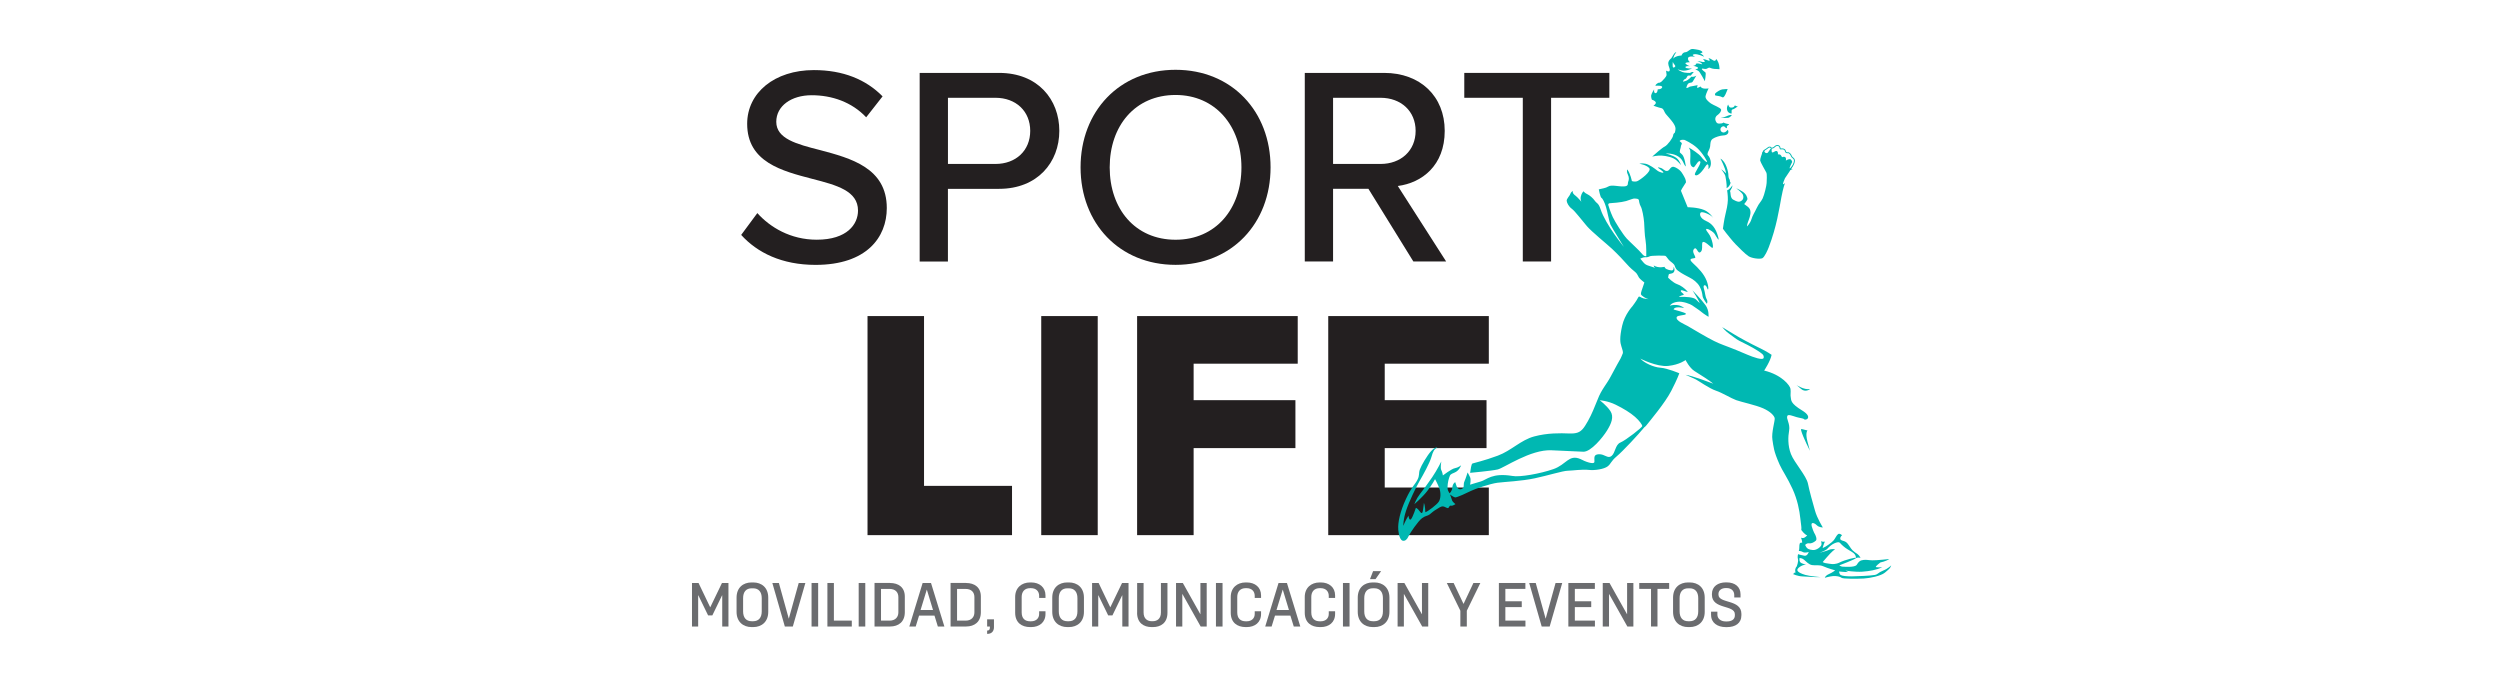 <?xml version="1.0" encoding="UTF-8"?>
<svg id="Layer_1" data-name="Layer 1" xmlns="http://www.w3.org/2000/svg" xmlns:xlink="http://www.w3.org/1999/xlink" viewBox="0 0 860.01 233.41">
  <defs>
    <style>
      .cls-1 {
        fill: #00b8b2;
      }

      .cls-2 {
        clip-path: url(#clippath);
      }

      .cls-3, .cls-4 {
        fill: none;
      }

      .cls-5 {
        fill: #6b6c6f;
      }

      .cls-4 {
        stroke: #00b8b2;
        stroke-miterlimit: 10;
        stroke-width: .32px;
      }

      .cls-6 {
        fill: #231f20;
      }
    </style>
    <clipPath id="clippath">
      <rect class="cls-3" x="18.12" y="-179.69" width="841.89" height="595.28"/>
    </clipPath>
  </defs>
  <g class="cls-2">
    <path class="cls-6" d="m260.54,73.32c4.38,4.86,11.38,9.14,20.42,9.14,10.5,0,14.2-5.35,14.2-10.02,0-6.81-7.39-8.75-15.66-10.89-10.41-2.72-22.47-5.74-22.47-18.96,0-10.7,9.43-18.48,22.95-18.48,10.02,0,17.9,3.21,23.63,9.04l-5.64,7.2c-4.96-5.25-11.77-7.59-18.77-7.59s-12.16,3.7-12.16,9.14c0,5.83,7,7.68,15.07,9.73,10.6,2.82,22.95,6.13,22.95,19.94,0,10.12-7,19.55-24.51,19.55-11.57,0-20.04-4.18-25.58-10.31l5.54-7.49Z"/>
    <path class="cls-6" d="m316.37,89.95V25.08h27.33c13.32,0,20.71,9.14,20.71,19.94s-7.49,19.94-20.71,19.94h-17.61v25h-9.72Zm26.07-56.31h-16.34v22.76h16.34c7,0,11.96-4.57,11.96-11.38s-4.96-11.38-11.96-11.38"/>
    <path class="cls-6" d="m404.4,24.01c19.35,0,32.68,14.3,32.68,33.55s-13.33,33.55-32.68,33.55-32.68-14.3-32.68-33.55,13.33-33.55,32.68-33.55m0,8.66c-13.91,0-22.66,10.6-22.66,24.9s8.75,24.9,22.66,24.9,22.66-10.7,22.66-24.9-8.95-24.9-22.66-24.9"/>
    <path class="cls-6" d="m486.2,89.95l-15.46-25h-12.16v25h-9.73V25.08h27.33c12.35,0,20.81,7.98,20.81,19.94s-7.88,17.9-16.14,18.96l16.63,25.97h-11.28Zm-11.28-56.31h-16.34v22.76h16.34c7,0,12.06-4.57,12.06-11.38s-5.06-11.38-12.06-11.38"/>
    <polygon class="cls-6" points="523.85 89.95 523.85 33.64 503.72 33.64 503.72 25.08 553.62 25.08 553.62 33.64 533.58 33.64 533.58 89.95 523.85 89.95"/>
    <polygon class="cls-6" points="298.43 184.09 298.43 108.73 317.87 108.73 317.87 167.14 348.14 167.14 348.14 184.09 298.43 184.09"/>
    <rect class="cls-6" x="358.19" y="108.73" width="19.43" height="75.36"/>
    <polygon class="cls-6" points="391.17 184.09 391.17 108.73 446.42 108.73 446.42 125.11 410.61 125.11 410.61 137.66 445.63 137.66 445.63 154.15 410.61 154.15 410.61 184.09 391.17 184.09"/>
    <polygon class="cls-6" points="456.92 184.09 456.92 108.73 512.16 108.73 512.16 125.11 476.35 125.11 476.35 137.66 511.37 137.66 511.37 154.15 476.35 154.15 476.35 167.71 512.16 167.71 512.16 184.09 456.92 184.09"/>
    <polygon class="cls-5" points="240.3 200.55 244.3 208.89 244.34 208.89 248.36 200.55 250.59 200.55 250.59 215.53 248.45 215.53 248.45 204.83 248.38 204.83 245.05 211.7 243.59 211.7 240.23 204.79 240.17 204.79 240.17 215.53 238.05 215.53 238.05 200.55 240.3 200.55"/>
    <path class="cls-5" d="m253.38,210.48v-4.88c0-3.47,2.27-5.24,5.18-5.24h.54c2.91,0,5.18,1.78,5.18,5.24v4.88c0,3.44-2.29,5.24-5.18,5.24h-.54c-2.89,0-5.18-1.8-5.18-5.24m8.66-.17v-4.53c0-2.14-1.03-3.4-2.97-3.4h-.47c-1.97,0-2.97,1.26-2.97,3.4v4.53c0,2.14,1.01,3.4,2.97,3.4h.47c1.95,0,2.97-1.26,2.97-3.4"/>
    <polygon class="cls-5" points="267.94 200.55 271.34 212.81 271.36 212.81 274.76 200.55 277.05 200.55 272.73 215.53 269.99 215.53 265.69 200.55 267.94 200.55"/>
    <rect class="cls-5" x="279.18" y="200.55" width="2.27" height="14.98"/>
    <polygon class="cls-5" points="286.86 200.55 286.86 213.49 293.02 213.49 293.02 215.53 284.63 215.53 284.63 200.55 286.86 200.55"/>
    <rect class="cls-5" x="295.39" y="200.55" width="2.27" height="14.98"/>
    <path class="cls-5" d="m306.17,200.55c2.93,0,5.09,1.5,5.09,4.66v5.39c0,3.32-2.18,4.92-5.07,4.92h-5.35v-14.98h5.33Zm2.87,10.1v-5.24c0-1.6-.96-2.82-3.04-2.82h-2.93v10.91h2.93c2.14,0,3.04-1.35,3.04-2.85"/>
    <path class="cls-5" d="m320.27,200.55l4.6,14.97h-2.25l-1.15-3.74h-5.31l-1.15,3.74h-2.2l4.58-14.97h2.89Zm-1.43,2.29h-.02l-2.14,7h4.28l-2.12-7Z"/>
    <path class="cls-5" d="m332.33,200.55c2.93,0,5.09,1.5,5.09,4.66v5.39c0,3.32-2.18,4.92-5.07,4.92h-5.35v-14.98h5.33Zm2.87,10.1v-5.24c0-1.6-.96-2.82-3.04-2.82h-2.93v10.91h2.93c2.14,0,3.04-1.35,3.04-2.85"/>
    <path class="cls-5" d="m339.64,216.92c.66,0,.88-.43.88-.98v-.41h-.94v-2.48h2.35v2.69c0,1.41-.81,2.31-2.22,2.31h-.13v-1.14h.06Z"/>
    <path class="cls-5" d="m349.22,210.76v-5.39c0-3.17,2.2-5.01,5.15-5.01h.34c2.85,0,4.94,1.65,4.94,4.47v.86h-2.18v-.71c0-1.52-.98-2.65-2.8-2.65h-.32c-1.9,0-2.89,1.24-2.89,3.02v5.3c0,2.12,1.13,3.08,2.93,3.08h.3c1.73,0,2.78-1.03,2.78-2.54v-.92h2.18v.94c0,2.89-2.12,4.51-4.94,4.51h-.34c-2.89,0-5.15-1.52-5.15-4.96"/>
    <path class="cls-5" d="m361.98,210.48v-4.88c0-3.47,2.27-5.24,5.18-5.24h.54c2.91,0,5.18,1.78,5.18,5.24v4.88c0,3.44-2.29,5.24-5.18,5.24h-.54c-2.89,0-5.18-1.8-5.18-5.24m8.66-.17v-4.53c0-2.14-1.03-3.4-2.97-3.4h-.47c-1.97,0-2.97,1.26-2.97,3.4v4.53c0,2.14,1.01,3.4,2.97,3.4h.47c1.95,0,2.97-1.26,2.97-3.4"/>
    <polygon class="cls-5" points="377.93 200.55 381.93 208.89 381.97 208.89 385.99 200.55 388.22 200.55 388.22 215.53 386.08 215.53 386.08 204.83 386.01 204.83 382.68 211.7 381.22 211.7 377.86 204.79 377.8 204.79 377.8 215.53 375.68 215.53 375.68 200.55 377.93 200.55"/>
    <path class="cls-5" d="m391.18,210.78v-10.23h2.22v10.16c0,2.18,1.35,2.99,2.82,2.99h.32c1.48,0,2.82-.81,2.82-2.99v-10.16h2.25v10.23c0,3.49-2.27,4.94-5.03,4.94h-.39c-2.8,0-5.03-1.48-5.03-4.94"/>
    <polygon class="cls-5" points="406.9 200.55 412.91 211.27 412.95 211.27 412.95 200.55 415.11 200.55 415.11 215.53 413.04 215.53 406.77 204.36 406.72 204.36 406.72 215.53 404.56 215.53 404.56 200.55 406.9 200.55"/>
    <rect class="cls-5" x="418.29" y="200.55" width="2.27" height="14.98"/>
    <path class="cls-5" d="m423.38,210.76v-5.39c0-3.17,2.2-5.01,5.15-5.01h.34c2.85,0,4.94,1.65,4.94,4.47v.86h-2.18v-.71c0-1.52-.98-2.65-2.8-2.65h-.32c-1.9,0-2.89,1.24-2.89,3.02v5.3c0,2.12,1.13,3.08,2.93,3.08h.3c1.73,0,2.78-1.03,2.78-2.54v-.92h2.18v.94c0,2.89-2.12,4.51-4.94,4.51h-.34c-2.89,0-5.15-1.52-5.15-4.96"/>
    <path class="cls-5" d="m442.71,200.55l4.6,14.97h-2.25l-1.16-3.74h-5.3l-1.16,3.74h-2.2l4.58-14.97h2.89Zm-1.43,2.29h-.02l-2.14,7h4.28l-2.12-7Z"/>
    <path class="cls-5" d="m448.84,210.76v-5.39c0-3.17,2.2-5.01,5.16-5.01h.34c2.85,0,4.94,1.65,4.94,4.47v.86h-2.18v-.71c0-1.52-.99-2.65-2.8-2.65h-.32c-1.9,0-2.89,1.24-2.89,3.02v5.3c0,2.12,1.13,3.08,2.93,3.08h.3c1.73,0,2.78-1.03,2.78-2.54v-.92h2.18v.94c0,2.89-2.12,4.51-4.94,4.51h-.34c-2.89,0-5.16-1.52-5.16-4.96"/>
    <rect class="cls-5" x="461.98" y="200.55" width="2.27" height="14.98"/>
    <path class="cls-5" d="m467.07,210.48v-4.88c0-3.46,2.27-5.24,5.18-5.24h.54c2.91,0,5.18,1.78,5.18,5.24v4.88c0,3.44-2.29,5.24-5.18,5.24h-.54c-2.89,0-5.18-1.8-5.18-5.24m8.66-.17v-4.54c0-2.14-1.02-3.4-2.97-3.4h-.47c-1.97,0-2.98,1.26-2.98,3.4v4.54c0,2.14,1.01,3.4,2.98,3.4h.47c1.95,0,2.97-1.26,2.97-3.4m-.62-13.84l-1.93,2.76h-1.9l1.07-2.76h2.76Z"/>
    <polygon class="cls-5" points="483.11 200.55 489.12 211.27 489.16 211.27 489.16 200.55 491.32 200.55 491.32 215.53 489.25 215.53 482.98 204.36 482.94 204.36 482.94 215.53 480.78 215.53 480.78 200.55 483.11 200.55"/>
    <polygon class="cls-5" points="497.71 200.55 500.06 200.55 503.44 207.72 503.48 207.72 506.86 200.55 509.24 200.55 504.59 210.09 504.59 215.53 502.37 215.53 502.37 210.09 497.71 200.55"/>
    <polygon class="cls-5" points="524.74 200.55 524.74 202.58 517.85 202.58 517.85 206.84 523.49 206.84 523.49 208.85 517.85 208.85 517.85 213.49 524.76 213.49 524.76 215.53 515.62 215.53 515.62 200.55 524.74 200.55"/>
    <polygon class="cls-5" points="528.3 200.55 531.7 212.81 531.72 212.81 535.12 200.55 537.41 200.55 533.09 215.53 530.35 215.53 526.05 200.55 528.3 200.55"/>
    <polygon class="cls-5" points="548.64 200.55 548.64 202.58 541.75 202.58 541.75 206.84 547.39 206.84 547.39 208.85 541.75 208.85 541.75 213.49 548.66 213.49 548.66 215.53 539.52 215.53 539.52 200.55 548.64 200.55"/>
    <polygon class="cls-5" points="553.68 200.55 559.69 211.27 559.73 211.27 559.73 200.55 561.89 200.55 561.89 215.53 559.82 215.53 553.55 204.36 553.51 204.36 553.51 215.53 551.35 215.53 551.35 200.55 553.68 200.55"/>
    <polygon class="cls-5" points="563.91 202.58 563.91 200.55 574.2 200.55 574.2 202.58 570.18 202.58 570.18 215.52 567.96 215.52 567.96 202.58 563.91 202.58"/>
    <path class="cls-5" d="m575.54,210.48v-4.88c0-3.47,2.27-5.24,5.18-5.24h.53c2.91,0,5.18,1.78,5.18,5.24v4.88c0,3.44-2.29,5.24-5.18,5.24h-.53c-2.89,0-5.18-1.8-5.18-5.24m8.66-.17v-4.53c0-2.14-1.03-3.4-2.97-3.4h-.47c-1.97,0-2.97,1.26-2.97,3.4v4.53c0,2.14,1.01,3.4,2.97,3.4h.47c1.95,0,2.97-1.26,2.97-3.4"/>
    <path class="cls-5" d="m588.61,211.55v-1.13h2.18v1.01c0,1.37,1.13,2.35,2.89,2.35h.36c1.67,0,2.76-.71,2.76-2.07v-.41c0-3.32-7.89-1.58-7.89-6.7v-.28c0-2.61,2.12-3.98,4.79-3.98h.28c2.87,0,4.77,1.54,4.77,4.11v1.07h-2.16v-.81c0-1.35-.88-2.42-2.65-2.42h-.23c-1.54,0-2.55.81-2.55,2.01v.26c0,3.17,7.89,1.5,7.89,6.63v.43c0,2.8-2.09,4.11-4.98,4.11h-.36c-2.93,0-5.09-1.5-5.09-4.17"/>
    <path class="cls-1" d="m592.42,33.43c-.5-.33-1.62-.48-2.29-.57,0,0-.41-.35,0-.8s1.66-1.21,2.33-1.31c.61-.09,1.86-.13,1.86-.13,0,0-.41,1.15-.7,1.73s-.7,1.41-1.2,1.08"/>
    <path class="cls-1" d="m596.41,37.5c-.46.21-.73.14-.73.6v.95s-.37.04-.87-.25c-.49-.29-.7-.78-.74-1.45-.04-.66.41-1.4.41-1.4,0,0,.29.95.74,1.03.45.08,1.04.03,1.3-.29.18-.23.31-.45.31-.45,0,0,.52.46.95.27.34-.15-.76.71-1.37.99"/>
    <path class="cls-1" d="m589.7,23.69c-.62,0-1.53-.41-1.53-.41,0,0-.25-.12-.91.29-.66.41-1.44-.12-1.77.08-.33.21.9.98,1.19,1.27.29.29-.2,3.02-.2,3.02,0,0-1.73-3.3-2.23-3.55-.5-.25-1.07-.58-1.07-.58,0,0,.99-.04.95-.45s-1.69-.74-1.69-.74c1.16-.12.95-.68.95-.68.99-.44,2.52.56,2.1,0-.41-.56-1.61-.89-1.61-.89.95-.08,1.82.41,2.39.29.58-.12-.45-.99-.45-.99,1.15,0,2.31.87,2.31.45s-.45-.74-.45-.74c.58-.04.74.17,1.65.7.91.54,1.03-.49,1.03-.49,1.24,1.28,1.16,3.55,1.16,3.55,0,0-1.2-.12-1.82-.12"/>
    <path class="cls-1" d="m480.99,182.13c.21,2.27.78,3.71,1.57,3.88.79.17,1.49-.41,1.98-1.53.5-1.12,3.34-5.28,4.66-6.23,1.32-.95,1.82-.7,2.6-1.28s1.24-1.12,2.19-1.65c.95-.54,1.61-1.16,2.39-1.11.79.04,1.57.91,1.94.45.37-.45.29-.83.87-.7.58.12,1.49-.54,1.49-.54,0,0-1.03-.79-1.16-1.28-.12-.49-.7-2.02-.7-2.02,0,0,1.28.99,1.86.99s4.05-1.57,5.33-2.23c1.28-.66,6.6-2.48,9.12-2.81,2.52-.33,8.21-.54,12.84-1.53,4.62-.99,9.62-2.56,11.31-2.6,1.69-.04,5.08-.54,7.22-.29,2.15.25,5.33-.29,6.52-1.2,1.2-.91,1.07-1.73,3.14-3.47,2.07-1.73,7.47-7.51,9.49-9.99,0,0,.37-.17,1.11-1.16.74-.99,5.99-7.14,8.17-11.39,2.19-4.25,2.76-6.03,2.76-6.03,0,0-4.09-1.74-6.48-1.91-2.39-.16-5.61-1.65-6.93-3.14,0,0,5.66,2.93,9.58,2.52,3.92-.41,5.98-2.02,5.98-2.02,0,0,1.34,2.68,3.03,3.76,1.69,1.07,5.47,3.42,6.5,4.37,0,0-7.4-2.84-9.55-3.05,0,0,2.65,1.11,3.6,1.61.95.49,4.62,3.1,6.85,3.84s5.16,2.6,6.98,3.26c1.82.66,6.69,1.67,9.29,2.82,2.6,1.15,3.79,2.58,3.96,3.37.17.78-1.19,5.01-.78,7.44s.34,3.75,2.47,8.53c.92,2.06,2.7,4.54,4.47,8.43,1.67,3.67,2.38,7.39,2.66,10.11.29,2.72.45,2.93.33,3.96,0,0,1.12,1.6,2.03,1.85,0,0-.74.87-1.36.91-.62.04-.78-.12-.78-.12,0,0,.45.99.41,1.78,0,0-.66-.29-.87.37-.21.66,0,1.82-.29,2.43,0,0,.7-.04,1.4.37.7.41,2.02,0,2.02,0,0,0-.45,1.45-1.48,1.28-1.03-.16-2.19-.54-2.19-.54,0,0-.29.87-.04,1.69s-.41,2.52-.41,2.52c0,0-.74.66-.49,1.78.25,1.11-.08.21-.08.21,0,0-.41.5-.74.62,0,0,1.53.78,3.34.83,1.81.04,4.21.33,6.23.25,0,0-3.92-.33-5.37-.78-1.44-.45-2.48-.91-2.68-1.57-.21-.66,1.45-1.86,2.97-1.98,0,0-1.57-.29-1.98-.82-.41-.54-.25-1.4-.25-1.4,0,0,.74-.12,1.53.54.79.66,1.61,1.65,2.77,1.86,1.16.21,2.52-.21,3.96.45,1.45.66,4,1.36,4,1.36,0,0-.83.7-2.15,1.28-1.32.58-1.4,1.28-1.4,1.28,0,0,1.45-.45,2.73-.58,1.28-.12,2.52.17,3.01.58.49.41,5.53.37,7.64.25,2.11-.12,5.9-.87,7.27-2.02,1.36-1.16,1.9-1.49,2.19-2.52,0,0-1.03,1.12-2.81,1.82-1.77.7-1.65,1.24-2.85,1.49-1.2.25-6.32.49-7.97.49s-3.1-.12-3.71-.45-.58-1.24-.58-1.24c0,0,1.53.21,3.22.21,0,0-.49-.16-1.07-.5,0,0,3.34.54,5.82.37,2.48-.17,4.87-.62,6.85-1.49,0,0-1.57.04-2.11-.08-.54-.12,1.49-1.61,1.49-1.61,0,0,1.85-.35,3.06-1.18,0,0-4.3.49-5.87.45-1.57-.04-1.81-.26-3.01-.13-1.2.12-1.69.62-2.31,1.65-.62,1.03-4.42.66-4.91.66s-1.11-.45-1.11-.45c0,0,5.49-2.06,5.78-2.52.29-.45-3.97.66-5.66,1.53-1.35.69-2.64.54-2.64.54,0,0-1.65-.17-2.31-.33-.66-.16-.87-.37-.87-.37,0,0,2.61-3.09,3.43-3.75l.83-.66s-1.28-.17-2.15.25c-.87.41-3.23.99-3.23.99,0,0,2.19-.74,2.73-1.4.54-.66,1.69-1.61,2.48-1.9.78-.29,1.45-.58,1.94,0,.49.58,1.57,1.53,2.52,2.1.95.58,2.15,1.2,2.52,1.78.37.58.41,1.24.41,1.24,0,0,.78-.41,1.53,0,0,0-.33-.87-1.07-1.4-.74-.54-.95-.58-1.69-1.28-.74-.7-1.36-2.19-2.23-2.81-.87-.62-1.86-.41-1.98-1.12-.12-.7.62-1.24.62-1.24,0,0-.87-.83-1.41-.37-.54.45-.87,1.32-1.44,2.06-.58.74-2.68,2.27-3.84,2.72,0,0,.25-1.16.78-2.23,0,0-.58.17-1.36-.12,0,0,.29.54.17,1.2-.12.66-1.61,1.94-2.97,1.82-1.36-.12-1.98-.49-2.31-1.11l-.33-.62s.45-.7,1.36-.58c.91.12,1.73-.41,2.31-.91.58-.5-.21-2.06-.21-2.06,0,0-.62-.95-1.16-2.77-.54-1.82.87-1.32,1.69-.5.83.83,2.1.78,2.1.78,0,0-1.95-3.1-2.69-5.74-.74-2.64-1.89-6.6-2.43-9.32-.54-2.72-4.69-7.21-5.85-10.18-1.16-2.97-.99-6.11-.64-8.01.46-2.49-1.15-4.19-.58-5.17.33-.56,1.69.02,3.13.46,1.08.32,2.32.41,2.57.7.58.66,3.25-.62-.62-2.97-4.17-2.53-3.72-3.55-3.92-4.46-.21-.91.07-1.8-.1-2.98-.17-1.18-2.99-4.82-9.06-6.3,0,0,2.15-3.22,2.56-5.41,0,0-1.44-1.07-4.29-2.43-2.85-1.36-7.1-3.67-8.34-4.46-1.24-.78-4.38-2.64-4.38-2.64,0,0,1.16,1.4,2.4,2.27,1.24.87,2.56,1.98,3.51,2.44.95.45,4.62,2.27,6.15,3.3,1.53,1.03,2.39,1.45,2.23,2.52-.17,1.07-3.73-.24-5.6-1.04-11.78-5.08-7.52-2.15-20.63-9.91-.9-.53-4.14-1.78-3.7-3.01.28-.78,3.01-.52,3.17-1.11.14-.5-4.29-1.42-4.23-1.56.05-.11.12-.55,1.11-.69.84-.11,2.49.19,2.49.19,0,0-.92-.85-2.49-1-1.57-.15-2.41.25-2.41.25,0,0,.41-1.05,2.65-1.36,1.84-.26,4.43.8,5.01,1.21,1.28.91,2.45,1.63,3.27,2.33.83.7,2.37,1.62,2.37,1.62,0,0,.29-2.15-1.03-4-1.32-1.86-4.49-5.12-4.49-5.12,0,0,2.18,3.39,2.51,4.42,0,0-.58-.54-1.32-1.28-.74-.74-3.43-.99-5.9-.87,0,0,.45-.41,1.45-.62.99-.21-.98-.92-.74-1.53.24-.61,3.01,1.11,2.19.17-.83-.95-2.19-1.98-3.51-2.43-1.32-.45-3.05-2.19-3.05-2.19,0,0,.08-.83.25-1.16.16-.33,1.32-.04,1.77-.87.45-.83-.12-1.73-.12-1.73,0,0,.08.99-.37,1.2-.45.21-2.23-.29-2.52-.74l-.29-.45s-1.94.58-3.67-.45c0,0-.04.37.49.83,0,0-.99-.37-2.1-.7-1.11-.33-1.53-.66-2.19-1.49-.66-.83-.83-.99-.83-.99,0,0,1.16-.58,1.73-.5.58.08,1.07-.08,1.57-.33.5-.25,5.04-.29,5.37-.12.33.16.99,1.32,1.53,1.73.54.41,1.36,1.07,1.53,1.4.16.33.33,1.28,1.16,1.9.83.62,1.4.95,1.4.95,0,0,1.53.91,2.72,1.49,1.2.58,2.64,1.69,3.39,3.01.74,1.32.91,2.43,1.03,3.34.12.91,1.45,2.64,1.45,2.64,0,0,.49-.58-.04-1.57-.54-.99-.5-2.26-.96-3.67-.45-1.4.67-1.58,1.12-.17.45,1.4.71-.32-.21-2.6-.92-2.28-2.64-4.09-4.75-6.03-2.1-1.94.84-1.39.89-1.82.07-.59-1.23-1.99-.52-2.89,1.11-1.4,1.32,2.22,2.51.77,1.15-1.39-1.3-5.79,3.59-1.39,1.1.99.19-3.32-1.02-4.79-2.52-3.08,1.4-.95,2.06.08.66,1.03,1.94,3.47,1.16.78-.78-2.68-2.02-4.29-4.05-5.16-2.02-.87-2.39-2.31-1.9-2.89s3.59.74,4.17,1.65c.58.91-.66-1.61-2.97-2.56-2.31-.95-5.66-.95-5.66-.95l-2.31-5.66.37-.74,1.36-2.15s.05-.9-.61-1.98c-.66-1.08-.97-2.08-2.89-3.1-1.92-1.02-1.9,1.07-2.97,1.16-1.07.08-1.16-.87-2.6-1.16-1.44-.29.17.45,1.07,1.32.91.87-1.07.33-1.86-.29-.78-.62-2.64-2.06-4.04-2.35-1.4-.29-2.11,0-2.11,0,0,0,2.27.33,3.34,1.45,1.07,1.11-3.1,4.09-4,4.5s-1.94,0-1.94,0c0,0-.49-2.6-1.59-4,0,0-.31.66.18,1.69.49,1.03.45,1.85.16,2.49s.33,1.59-1.53,1.67c-1.86.08-4.17-.66-5.28,0-1.11.66-1.99.64-3.32,1.01,0,0,.51,2.71.92,2.92.41.21,1.07,1.53,1.57,3.18.5,1.65,1.08,5.02,1.53,6.01.45.99,4.6,7.65,4.6,7.65,0,0-6.25-7.57-8.02-12.96-.72-2.18-1.28-1.9-1.94-2.85-.66-.95-1.82-1.94-2.64-2.31-.83-.37-1.28-.99-1.28-.99,0,0-.66.62-.91,1.78-.25,1.16.21,1.86.21,1.86,0,0-1.36-1.61-1.98-2.06-.62-.45-1.24-1.03-.95-1.69,0,0-.7.33-.91,1.03-.21.7-1.32,1.65-1.24,2.39.08.74.7,1.94,1.78,2.73s3.38,3.88,5.12,5.9c1.73,2.02,6.81,6.11,8.67,7.84,1.86,1.73,4.47,4.5,5.27,5.45.8.95,2.21,2.15,2.78,2.6.58.45.91,1.32,1.24,1.86.33.54,1.86,1.69,1.86,1.69,0,0-.54,1.57-.95,2.81-.41,1.24-.25,1.4.16,1.73.41.33,1.2.95,2.23,1.2,0,0-1.65-.12-2.35-.49-.7-.37-.99-.7-1.32.08-.33.78-1.87,2.83-1.87,2.83,0,0-2.69,2.88-3.54,6.71-.97,4.34-.67,5.84-.3,7,.37,1.16.66,2.04.54,2.45-.12.41-.78,1.82-.78,1.82,0,0-2.01,3.51-3.37,6.15-1.36,2.64-3.27,4.58-4.51,7.92,0,0-.62,1.53-1.57,3.8-.95,2.27-2.6,5.33-3.59,6.4-.99,1.07-1.98,1.65-4.79,1.53-2.81-.12-7.35-.21-11.93,1.03-4.58,1.24-7.81,4.86-12.48,6.6s-8.24,2.52-8.7,2.69c-.45.17-.62,2.02-.83,3.22,0,0,7.35-.66,9.49-1.16,2.15-.5,11.28-6.93,18.49-6.6,4.67.21,8.42.41,10.98.5,2.56.08,6.65-4.87,8.13-7.27,1.49-2.39,2.48-4.75,1.16-6.73-1.32-1.98-3.67-3.71-3.67-3.71,0,0,2.72.17,5.49,1.53,2.77,1.36,5.04,2.77,6.65,4.17,1.61,1.4,2.48,2.77,2.52,3.18.04.41-5.7,4.91-7.51,5.65-1.82.74-1.73,3.51-3.05,4.62-1.32,1.11-2.31-.66-4.38-.58-2.06.08-1.44,1.48-1.53,2.6-.08,1.12-3.26-.08-4.83-.95-4.02-1.7-4.79,1.9-9.29,3.47-4.5,1.57-11.6,2.85-14.12,2.35-7.02-1.16-8.79,1.32-10.86,1.9-2.06.58-3.67,1.11-3.67,1.11,0,0,.37-1.73,0-2.56-.37-.83-.87-1.65-.87-1.65,0,0-.58,1.94-1.07,3.05-.5,1.12.04,1.82-.58,2.39-.62.58-1.69.5-2.11-.66-.41-1.16-.49-1.45-.49-1.45,0,0-.87.41-.99,1.82-.12,1.4-.95,2.02-.95,2.02,0,0-.49-.66-.66-1.4-.16-.74.08-2.81.5-3.92.41-1.12.29-1.16,1.9-1.82,1.61-.66,2.23-2.48,2.23-2.48,0,0-1.07.82-2.15.99-1.07.16-4.13,2.48-4.13,2.48,0,0-.12-1.07-.54-1.82-.41-.74,0-2.97,0-2.97,0,0-1.45,2.93-3.1,5.37-1.65,2.44-2.89,4.04-4.25,5.82-1.36,1.77-1.9,3.47-1.9,3.47,0,0,2.72-2.31,4.42-4.5,1.69-2.19,2.68-4.09,2.68-4.09,0,0,.95,1.69,1.49,3.18.54,1.49.5,3.51-.21,4.58-.7,1.07-3.67,3.3-4.62,3.63,0,0-.04-2.15-.49-3.22,0,0-.21,1.94-.37,2.81-.17.87-.49.95-1.15,0-.66-.95-1.24-1.11-1.24-1.11,0,0-.99,3.05-1.65,3.88-.66.82-.91-1.2-.91-1.2,0,0-1.07,1.73-1.77,3.51,0,0-.08-2.06.95-5.2,1.03-3.14,3.47-8.17,4.66-10.24,1.2-2.06,3.47-6.15,4.05-8.21.58-2.06.99-2.73,2.06-3.3,0,0-.7-.29-2.1,1.2-1.4,1.49-3.43,4.99-3.92,6.36-.5,1.36,0,1.98-.87,3.63s-1.9,2.23-3.92,6.52c-2.02,4.29-2.85,8.26-2.64,10.53m78.51-100.22c-1.24-1.32-3.96-5.65-4.71-7.26-.74-1.61-1.53-3.88-1.57-4.21-.04-.33.21-.58.58-.58s3.92-.25,5.57-.74c1.65-.5,2.44-.95,3.01-.87.58.08,1.07,0,1.36.46,0,0,.17,1.48.66,2.27.49.78,1.03,3.76,1.16,5.45.12,1.69.16,4.42.49,6.19.33,1.77.25,5.45.25,5.45,0,0-.66.25-1.45-.78-.78-1.03-4.13-4.05-5.37-5.37"/>
    <path class="cls-1" d="m594.57,60.3c-.04.91.49,1.61.49,1.61-.04.7.29.95.29.95-.45,1.53-1.4,1.86-1.4,1.86.16-1.36-.37-3.88-.37-3.88-.04-.91-1.49-2.6-1.49-2.6.25.04,1.7,1.4,1.7,1.4-.29-2.02-1.97-5.08-1.97-5.08,1.98.99,2.8,4.83,2.75,5.74"/>
    <path class="cls-1" d="m615.7,57.91c.37-.16,1.28-1.24,1.28-1.24,0,0-.45.62-.91,1.53-.45.91-1.82,2.71-2.03,3.12-.21.41-.91,2.15-.62,2.06.29-.08.62-.41.62-.41,0,0-.62,1.56-1.24,4.89-.73,3.94-1.65,10.21-4.33,17.17-.34.9-1.44,3.43-2.23,3.8-.78.37-3.51.08-4.71-.68-1.2-.76-3.39-3.04-4.46-4.11-1.03-1.03-3.17-3.76-3.35-3.98.08.1-1.03-1.38-1.03-1.38,0,0,.45-3.34.83-4.79.37-1.44.83-3.55.87-5.08.04-1.53-.25-3.34-.25-3.34.91-.25,1.82-1.73,1.82-1.73-.04,1.24-.99,1.82-.78,2.15.21.33-.03,2.11.96,2.74.49.31,1.47.77,2,.77s2.06-.59,1.46-2.35c-.27-.79-2.35-2.31-2.35-2.31,0,0,2.15.91,3.01,1.86.87.95.88,1.92.88,1.92-.25.66-1.13,1.68-1.13,1.68.79.67,1.88,1.09,2.12,2.29.27,1.34-.56,3.16-.78,3.77-.41,1.16-.39,1.64-.39,1.64,0,0,1.07-.95,1.53-2.44.45-1.49,1.11-2.35,1.86-3.96.74-1.61,1.45-2.06,2.02-3.26.58-1.2,1.36-4.58,1.36-5.28s.21-3.01-.12-3.63c-.33-.62-2.02-3.55-2.1-4.09-.08-.54.59-2.32.8-2.89.21-.58.74-.83.74-.83,0,0-.21.37-.04.74.17.37.89.65,1.25.1,2.04-3.11.76-.25,1.38.06.36.2,1.07-.69,1.6-.44.54.25.37,1.11.37,1.11l.54.04c.54.04.87.95.87.95,0,0,.66-.33,1.11,0,.45.33.21,1.16.21,1.16,0,0,.83-.54,1.4-.49.58.04.79.95.79.95,0,0-1.2,2.39-.83,2.23"/>
    <path class="cls-1" d="m612.09,77.31s.02-.05.02-.08c0,0,0,.03-.02.08"/>
    <path class="cls-1" d="m593.74,80.05s-.02-.02-.02-.02c0,0,0,.01.02.02"/>
    <path class="cls-1" d="m582.79,18.67c-1.3.19.43.87.43.87,0,0-2.48-.46-2.54.51-.06.98.72,1.35.72,1.35,0,0-2.2,0-1.46.62.74.62,1.46.74,1.46.74,0,0-1.64-.18-1.61.37s2.26.43,2.26.43c0,0-2.1,1.05-3.53.68l-1.42-.37s.74.53,1.61.89c.87.35,2.62.33,2.62.33.78-.5,1.32-.29,1.32-.29-.45.45-1.03,1.2-1.03,1.2,0,0-.45-.04-.87,0-.41.04-.45.99-1.07,1.2-.62.21-.74.91-.74.91l.91-.25c.91-.25,2.02-1.49,2.02-1.49.83.25,1.69-.37,1.69-.37,0,0-.79,1.28-1.2,1.98-.41.7-.83.29-1.44.66-.62.37-.83,1.65-.83,1.65.58,0,1.03-.45,1.28-.5.95-.16,2.64-.5,2.64-.5-.16.29-.21.95-.21.95.58-.08,1.2-.5,1.2-.5.45,1.12,2.77.67,2.77.67,0,0-.85,1.67-1.05,2.62-.21.95,1.02,1.99,1.85,2.57.83.58,3.41,1.48,3.5,2.1.09.62-.54,1.37-1.21,1.85-1.68,1.2-.21,2.77-.21,2.77.54.33,1.04.14,1.45.14s.88-.33.88-.33c.21.37,1.85.58,1.85.58-.12.33-.62.46-.74.66-.12.21,0,.7,0,.7,0,0-.29.08-.54-.21-.25-.29-.54-.54-.95-.37-1.07.43-.88,1.57-.24,1.94,1.05.59,1.97-.79,1.97-.79.46.53.45,1.92-1.61,1.96-.88.01-2.73.57-3.55,1.15-.83.58-.79,1.73-.87,2.56-.08.83-.74,1.98-.74,1.98,0,0-.37.83,0,1.15.37.33.99,1.36.99,2.77s-.87,1.98-.87,1.98c0,0,.12-.91,0-1.36-.12-.45-.52-.38-.99.37-1.7,2.7-3.06,3.51-3.59,2.97-.53-.54,2.46-4.05,1.73-4.66-.73-.61-1.76,2.32-2.39,2.02-1.67-.77-.66-2.8-1.01-5.82-.17-.41-.49-.95-.49-.95.95.49,3.48,2.15,4.23,3.14.74.99,1.61,1.77,2.02,1.86.41.08-1.47-3.12-3.35-4.85-1.88-1.73-4.37-2.78-4.37-2.78,0,0-.91-.17-1.4.12-.49.29-.21.33.29.78.49.45-.08.7-.12,1.28-.04.58-.33,1.15-.37,1.69-.04.54-.07.35.8,1.17.87.83,1.27,4.11,1.27,4.11-.91-.78-.74-2.15-2.52-3.39-1.77-1.24-4.38-1.11-4.38-1.11,0,0,2.48.66,3.63,1.53,1.16.87,1.61,2.52,1.61,2.52,0,0-.17-.37-1.45-1.57-1.28-1.2-3.55-1.61-5.12-1.73s-3.34.33-3.34.33c.95-.83,3.38-3.01,4.33-3.47.95-.45,2.81-3.01,2.85-3.76.04-.74.58-.95.58-.95,0,0,.29-.91.25-1.53-.04-.62-.37-1.24-.87-1.98-.5-.74-1.94-2.35-2.48-2.97-.54-.62-.66-1.86-1.57-2.02-.91-.16-2.68-.83-2.68-.83,0,0,1.07-.62.79-1.2-.29-.58-1.32-.87-1.32-.87,0,0-.33-.83-.25-1.45.08-.62,1.03-2.11,1.03-2.11,0,0-.21,1.36.49,1.32.7-.04.74-1.32.74-1.32,1.28.04,1.9-.78,1.32-1.07-.58-.29-2.12-.15-2.12-.15.12-.66,1.09-1.04,1.09-1.04.7.12,1.4-.79,1.4-.79,0,0,1.42-1.34,1.36-1.96-.06-.62-.18-1.43-.18-1.43,0,0,1.05.67,1.24,0,.19-.67-.43-1.36-.49-2.41-.06-1.05,1.05-1.84,1.05-1.84,0,0,.37-.62.87-1.4.49-.78.87-.66.87-.66,0,0-.99.99-1.18,2.85s-.19,2.79.56,2.29c.74-.49-.29-.83-.6-1.88-.31-1.05.68-1.65,1.49-1.89.8-.25,1.48-.23,1.48-.23,0,0,.35-1.09,1.34-1.15.99-.05,1.59-1.29,2.68-1.11,1.09.18,2.77.25,3.26,1.11,0,0-.43.43-.99.37,0,0,1.04.25,1.48,1.18,0,0-2.1-1.05-3.4-.87"/>
    <path class="cls-1" d="m591.82,40.49s.44.02.81-.06c.76-.16,1.34-.49,1.89-.69.82-.3,1.24-.17,1.24-.17,0,0-.31.55-1.02.9-.2.1-1.68.12-2.19.1-.32,0-.73-.09-.73-.09"/>
    <path class="cls-1" d="m619.59,147.56l2.19.52s-.83.73,0,3.85l.83,3.12s-2.4-4.69-3.02-6.98"/>
    <path class="cls-1" d="m622.61,133.81c.2-.04-1.46,1.35-3.02,0l-1.56-1.35s2.61,1.77,4.58,1.35"/>
    <path class="cls-4" d="m615.82,58.31c.11-.23,2.45-2.92.99-3.96-.78-.56-.52-1.05-1.17-1.58-.62-.51-.69-.05-1.12-.28-.43-.23-.22-.77-.74-1.1-.53-.33-.97-.1-1.26-.15-.29-.04-.02-.75-.65-1.09-.63-.34-1.17.16-1.28.26-1.1,1.1-1.63.2-1.63.2,0,0-.38-.08-.67.16-.61.49-.76.54-1.2.83-.35.23-.28.3-.59.85,0,0-1.09,1.48,1.76,2.77,3.14,1.42,7.57,3.09,7.57,3.09Z"/>
  </g>
</svg>